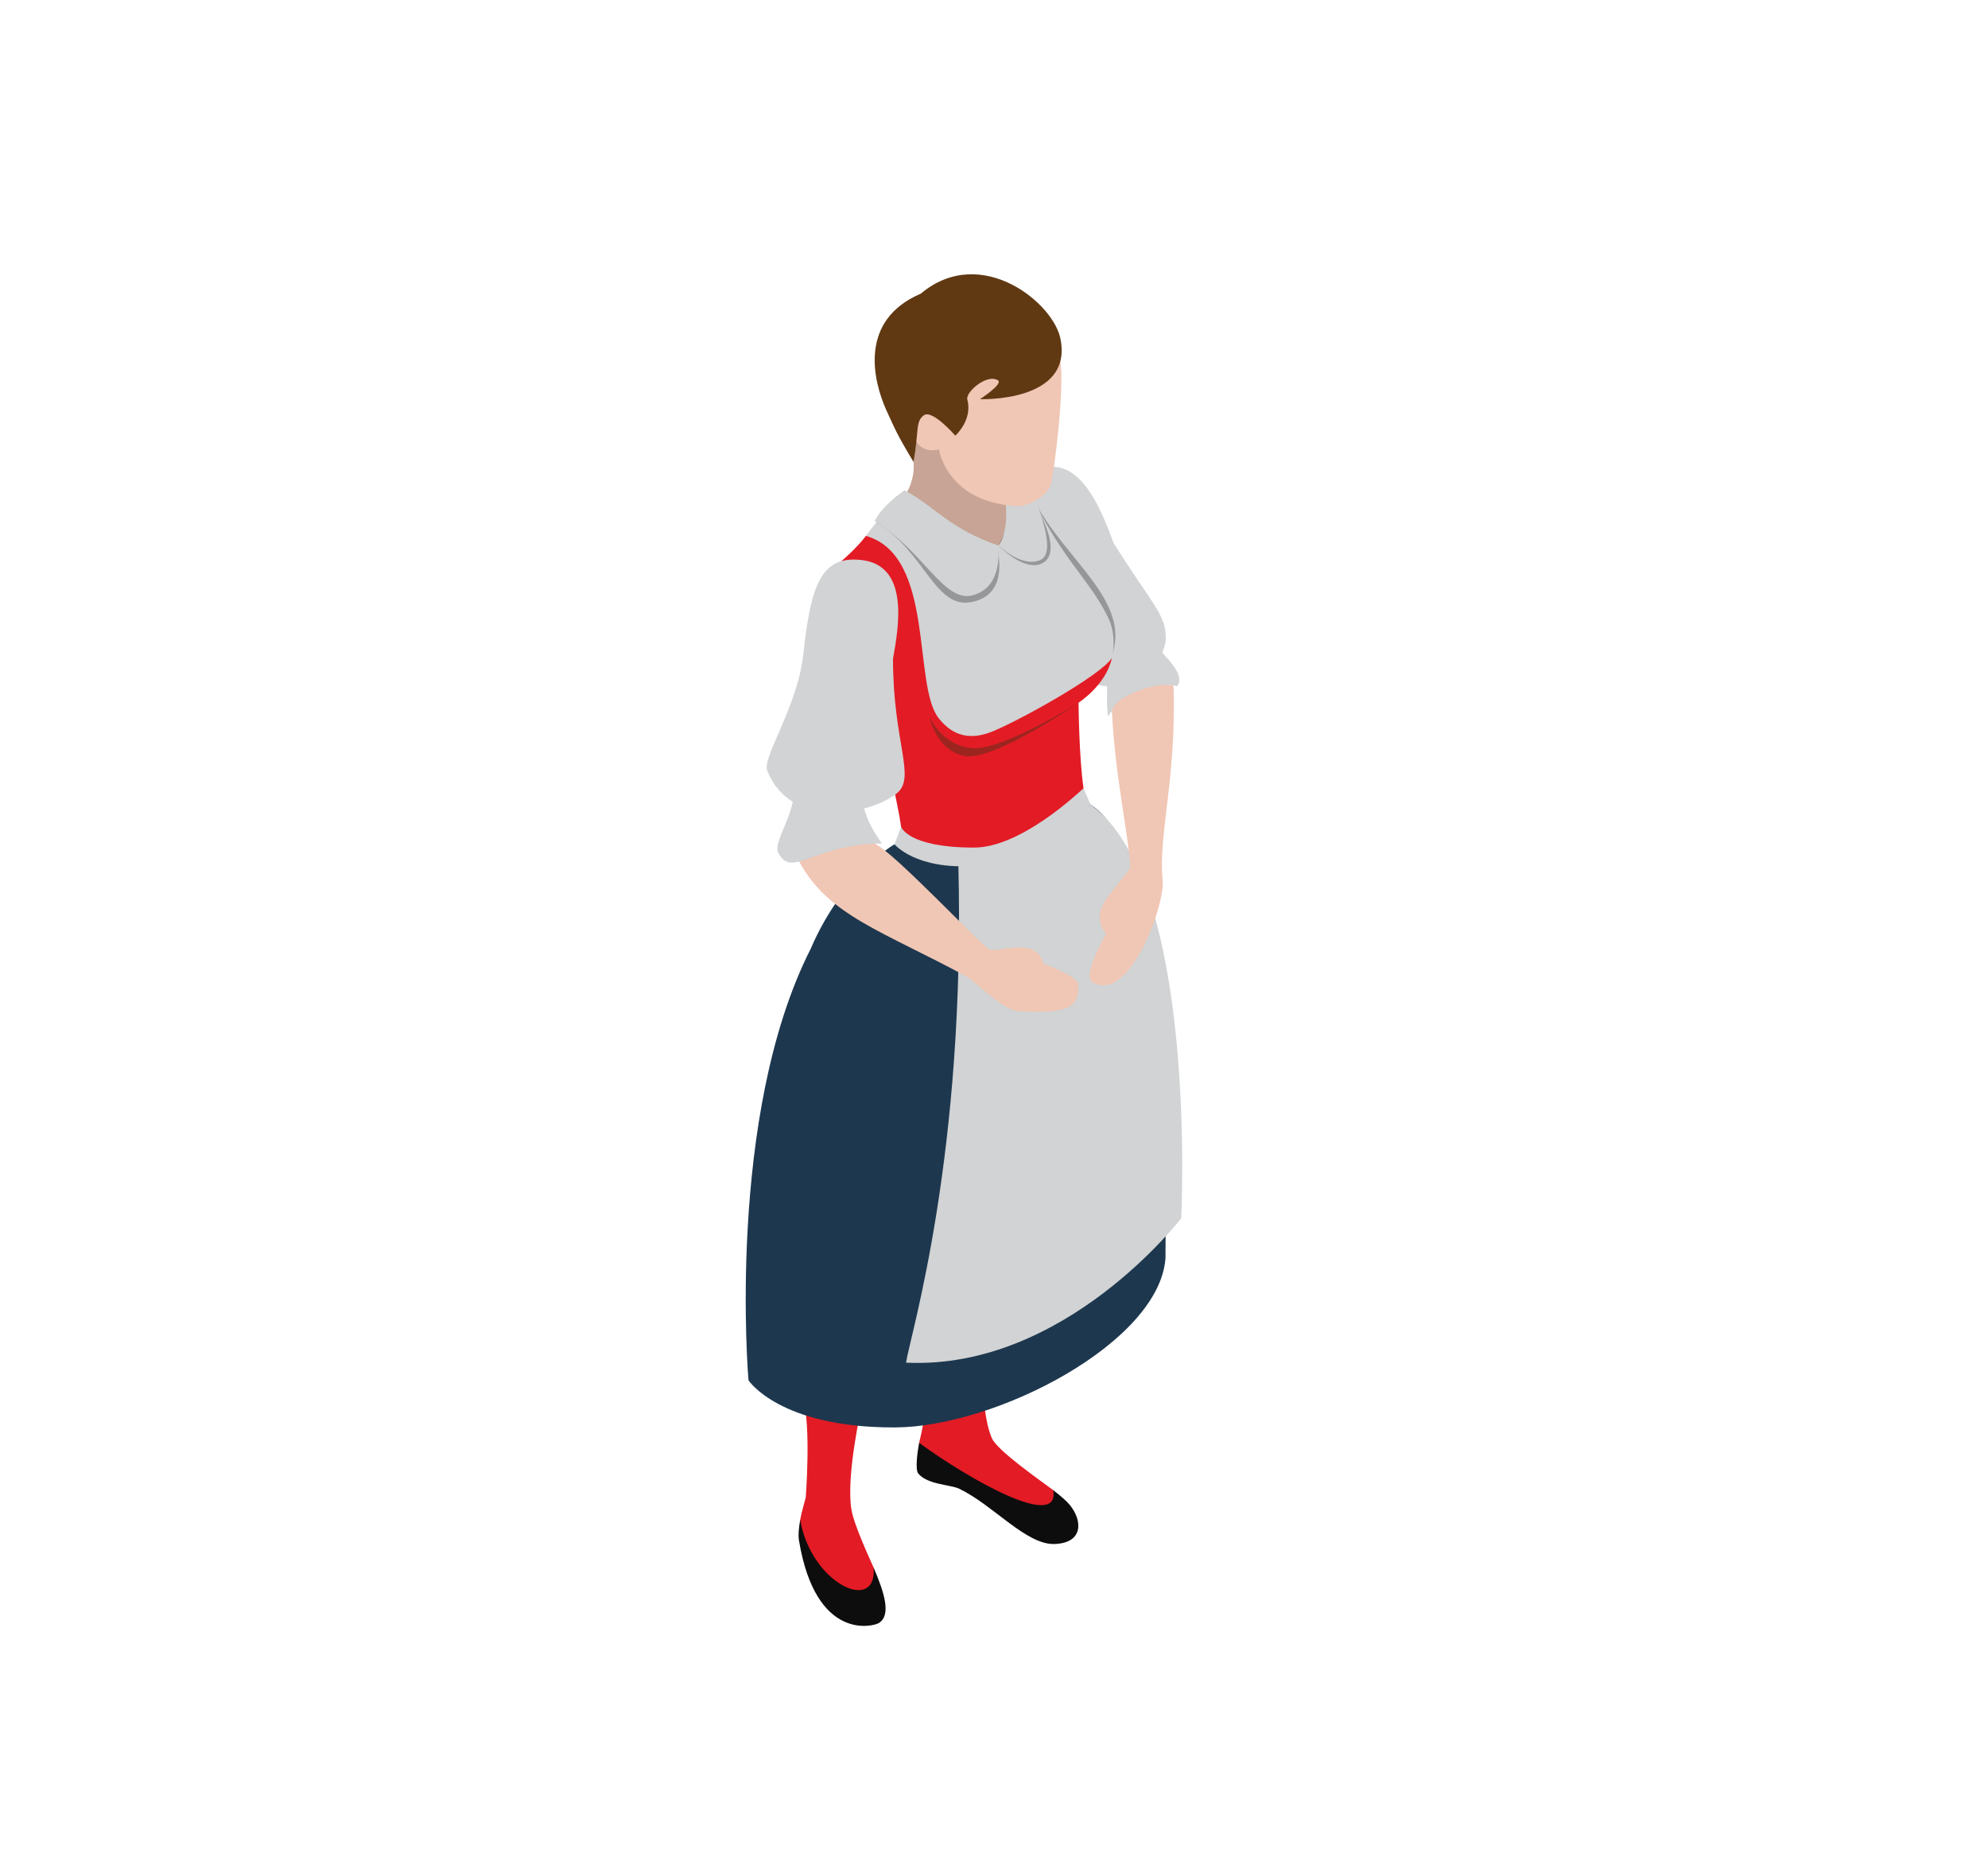 <?xml version="1.0" encoding="UTF-8"?> <!-- Generator: Adobe Illustrator 16.0.0, SVG Export Plug-In . SVG Version: 6.00 Build 0) --> <svg xmlns="http://www.w3.org/2000/svg" xmlns:xlink="http://www.w3.org/1999/xlink" id="Layer_1" x="0px" y="0px" width="106px" height="99px" viewBox="0 0 106 99" xml:space="preserve"> <g> <g> <path fill="#C7A495" d="M48.708,24.625c0.121,1.095-0.588,2.022-0.588,2.022l1.627,2.085l2.541,1.54h2.053l0.811-2.276 l-0.863-3.317l-2-2.025l-2.92-0.438l-0.885,1.033C48.483,23.249,48.646,23.916,48.708,24.625z"></path> <path fill="#0D0D0D" d="M42.667,81.028c-0.072,0.404-0.117,0.829-0.061,1.126c0.9,5.378,3.963,4.557,4.25,4.378 c0.689-0.426,0.285-1.646-0.275-2.959L42.667,81.028z"></path> <path fill="#E31B25" d="M46.581,83.573c-0.176-0.404-1.049-2.269-1.184-3.094c-0.297-1.81,0.539-5.459,0.539-5.459 s-3.295-1.242-3.133-0.486c0.459,1.405,0.16,5.297,0.16,5.297s-0.25,0.898-0.297,1.197C43.255,84.454,46.782,86.053,46.581,83.573 z"></path> <path fill="#D1D3D4" d="M61.19,33.745c0.313,0.843,2.15,2.025,1.582,2.829c-1.459-0.253-3.322,0.859-3.688,1.63 c-0.207-1.499,0.281-1.905-0.65-3.122C57.503,33.866,60.88,32.9,61.19,33.745z"></path> <path fill="#D1D3D4" d="M55.257,25.127c-1.881,0.955-1.676,2.36-0.236,5.41c1.055,2.284,1.736,4.993,2.346,5.277 c2.104,1.999,4.791-0.273,4.791-1.786c0-1.292-0.672-1.723-2.779-5.071C58.878,27.635,57.62,23.928,55.257,25.127z"></path> <path opacity="0.3" fill="#0D0D0D" d="M55.124,26.647c1.588,3.146,5.217,5.375,4.162,8.3c-1.479,0.521-4.162-3.35-4.162-3.35 S54.61,26.642,55.124,26.647z"></path> <path fill="#0D0D0D" d="M49.007,76.922c-0.084,0.461-0.223,1.419-0.043,1.639c0.486,0.596,1.734,0.59,2.189,0.812 c1.836,0.89,3.566,2.998,5.08,2.944c1.512-0.054,1.512-1.216,0.809-2.081c-0.174-0.215-0.494-0.488-0.885-0.79L49.007,76.922z"></path> <path fill="#E31B25" d="M56.157,79.445c-0.623-0.469-2.99-2.105-3.275-2.777c-0.379-0.891-0.432-2.254-0.432-2.254 s-3.244-0.177-3.162,0.201c0.086,1.041-0.246,2.108-0.281,2.307C51.612,78.831,56.53,81.641,56.157,79.445z"></path> <path fill="#1D374E" d="M47.694,45.013c0,0-2.758,1.58-4.459,5.553c-4.539,8.918-3.326,23.022-3.326,23.022 s1.641,2.527,7.785,2.514c5.416-0.011,14.125-4.534,14.449-9.019c0.014-3.865,0.385-21.462-3.99-24.179 c-1.055-1.174-4.92,0-4.92,0L47.694,45.013z"></path> <path fill="#D1D3D4" d="M51.097,45.989c0.408,15.603-2.545,25.119-2.789,26.66c8.471,0.404,14.674-7.701,14.674-7.701 S63.907,47,58.153,42.904C55.476,45.296,50.612,45.465,51.097,45.989z"></path> <path fill="#D1D3D4" d="M46.169,28.57c0,0,0.984-1.364,1.822-2.027c1.162,0.96,4.297,3.082,5.242,2.541 c0.398-0.227,0.742-3.364,0.904-3.85c0.143,0.342,0.469,0.295,0.629,0.617c1.541,3.638,3.303,4.995,4.275,6.987 c0.568,1.055,0.244,2.243,0.244,2.243l-1.189,1.492l-1.783,1.534c0,0-3.432,2.081-5.025,1.623 c-1.596-0.46-2.055-1.135-2.055-1.135l-1.297-3.081l-1.299-3.512L46.169,28.57z"></path> <path opacity="0.3" fill="#0D0D0D" d="M53.233,29.084c0,0,1.408,1.461,2.365,0.932c1.275-0.705-0.75-3.709-0.75-3.709 s-0.771-0.729-0.629-0.323C53.829,28.102,53.233,29.084,53.233,29.084z"></path> <path fill="#D1D3D4" d="M53.233,29.084c0,0,1.314,1.255,2.283,0.748c0.969-0.505-0.584-3.828-0.584-3.828 s-1.504-0.122-1.363,0.284C53.874,28.506,53.233,29.084,53.233,29.084z"></path> <path fill="#D1D3D4" d="M48.046,44.082l-0.352,0.931c0,0,1.135,1.378,4.297,1.149c3.557-0.259,6.162-3.258,6.162-3.258 l-0.381-0.877l-5.945,1.796L48.046,44.082z"></path> <path fill="#E31B25" d="M46.169,28.57c3.715,1.055,2.471,7.956,3.887,9.729c0.545,0.681,1.393,1.296,2.854,0.702 c1.459-0.595,5.756-2.973,6.377-3.919c-0.324,1.46-1.779,2.38-1.779,2.38s0.021,2.89,0.266,4.565 c-0.365,0.325-3.377,3.161-5.838,3.161c-3.539,0-3.889-1.106-3.889-1.106c-0.256-2.033-3.189-14.161-3.189-14.161 S45.688,29.225,46.169,28.57z"></path> <path fill="#F0C6B4" d="M56.538,19.253c0.234,1.4-0.332,5.981-0.514,6.588c-0.184,0.608-1.242,1.188-1.789,1.139 c-3.764-0.186-4.17-3.022-4.17-3.022s-0.959,0.325-1.357-0.689l-0.225-1.764l1.541-2.251l3.566-1.802l1.643,0.102 C55.233,17.553,56.304,17.853,56.538,19.253z"></path> <path fill="#603913" d="M56.558,18.14c0.6,3.324-4.305,3.142-4.305,3.142s1.26-0.821,0.955-1.007 c-0.609-0.372-1.785,0.676-1.623,1.054c0.27,1.082-0.648,1.898-0.648,1.898s-1.217-1.411-1.676-1.088 c-0.459,0.324-0.258,0.837-0.553,2.486c-0.92-1.526-0.975-1.735-1.461-2.782c-0.674-1.52-1.498-4.757,1.852-6.189 C52.315,12.952,56.261,16.194,56.558,18.14z"></path> <path fill="#F0C6B4" d="M46.638,44.981c0.977,0.396,5.678,5.422,6.109,5.638c0.432,0.218,2.514-0.756,2.891,0.763 c0,0,1.813,0.644,1.865,1.104c0.004,1.161-0.379,1.566-3.135,1.432c-0.721-0.035-1.611-0.878-2.746-1.811 c-4.559-2.472-7.455-3.283-9.01-6.176c-0.107-0.716,1.271-2.107,1.271-2.107S45.665,44.585,46.638,44.981z"></path> <path fill="#D1D3D4" d="M42.304,42.054c0.162,1.217-1.102,2.838-0.811,3.405c0.723,1.415,1.865-0.446,5.471-0.487 c0.365,0.243-1.094-1.175-1.014-2.918C45.993,41.608,42.06,41.446,42.304,42.054z"></path> <path fill="#D1D3D4" d="M45.911,29.854c-2.102-0.222-2.676,1.255-3.082,5.066c-0.324,2.836-2.268,5.558-1.904,6.201 c1.258,3.121,5.473,2.321,6.891,1.175c1.053-0.851-0.201-2.675-0.201-7.173C47.892,33.544,48.55,30.132,45.911,29.854z"></path> <path fill="#9C251F" d="M49.558,38.225c0,0,0.688,1.571,2.332,1.661c1.645,0.089,5.617-2.424,5.617-2.424s-4.465,3.092-6.023,2.85 C49.925,40.068,49.558,38.225,49.558,38.225z"></path> <path opacity="0.3" fill="#0D0D0D" d="M53.233,29.436c0.008,0.35,0.438,2.232-1.352,2.647c-2.031,0.473-2.514-2.63-5.148-4.237 c0.365-0.783,1.289-1.221,1.504-1.355C49.964,27.437,50.585,28.517,53.233,29.436z"></path> <path fill="#D1D3D4" d="M53.233,29.084c0.008,0.351,0.203,2.216-1.352,2.648c-1.553,0.432-2.607-2.338-5.244-3.945 c0.367-0.784,1.385-1.514,1.6-1.648C49.964,27.083,50.585,28.165,53.233,29.084z"></path> <path fill="#F0C6B4" d="M59.286,37.902c0.182,3.583,0.846,6.317,0.98,8.285c0.02,0.3-1.486,1.683-1.607,2.455 c-0.123,0.768,0.33,1.147,0.33,1.147s-1.336,2.242-0.729,2.587c1.992,1.135,3.887-4.236,3.732-5.455 c-0.248-2.354,0.752-5.488,0.578-10.375c-0.166-0.019-0.781-0.158-1.994,0.331C59.788,37.194,59.388,37.521,59.286,37.902z"></path> </g> </g> </svg> 